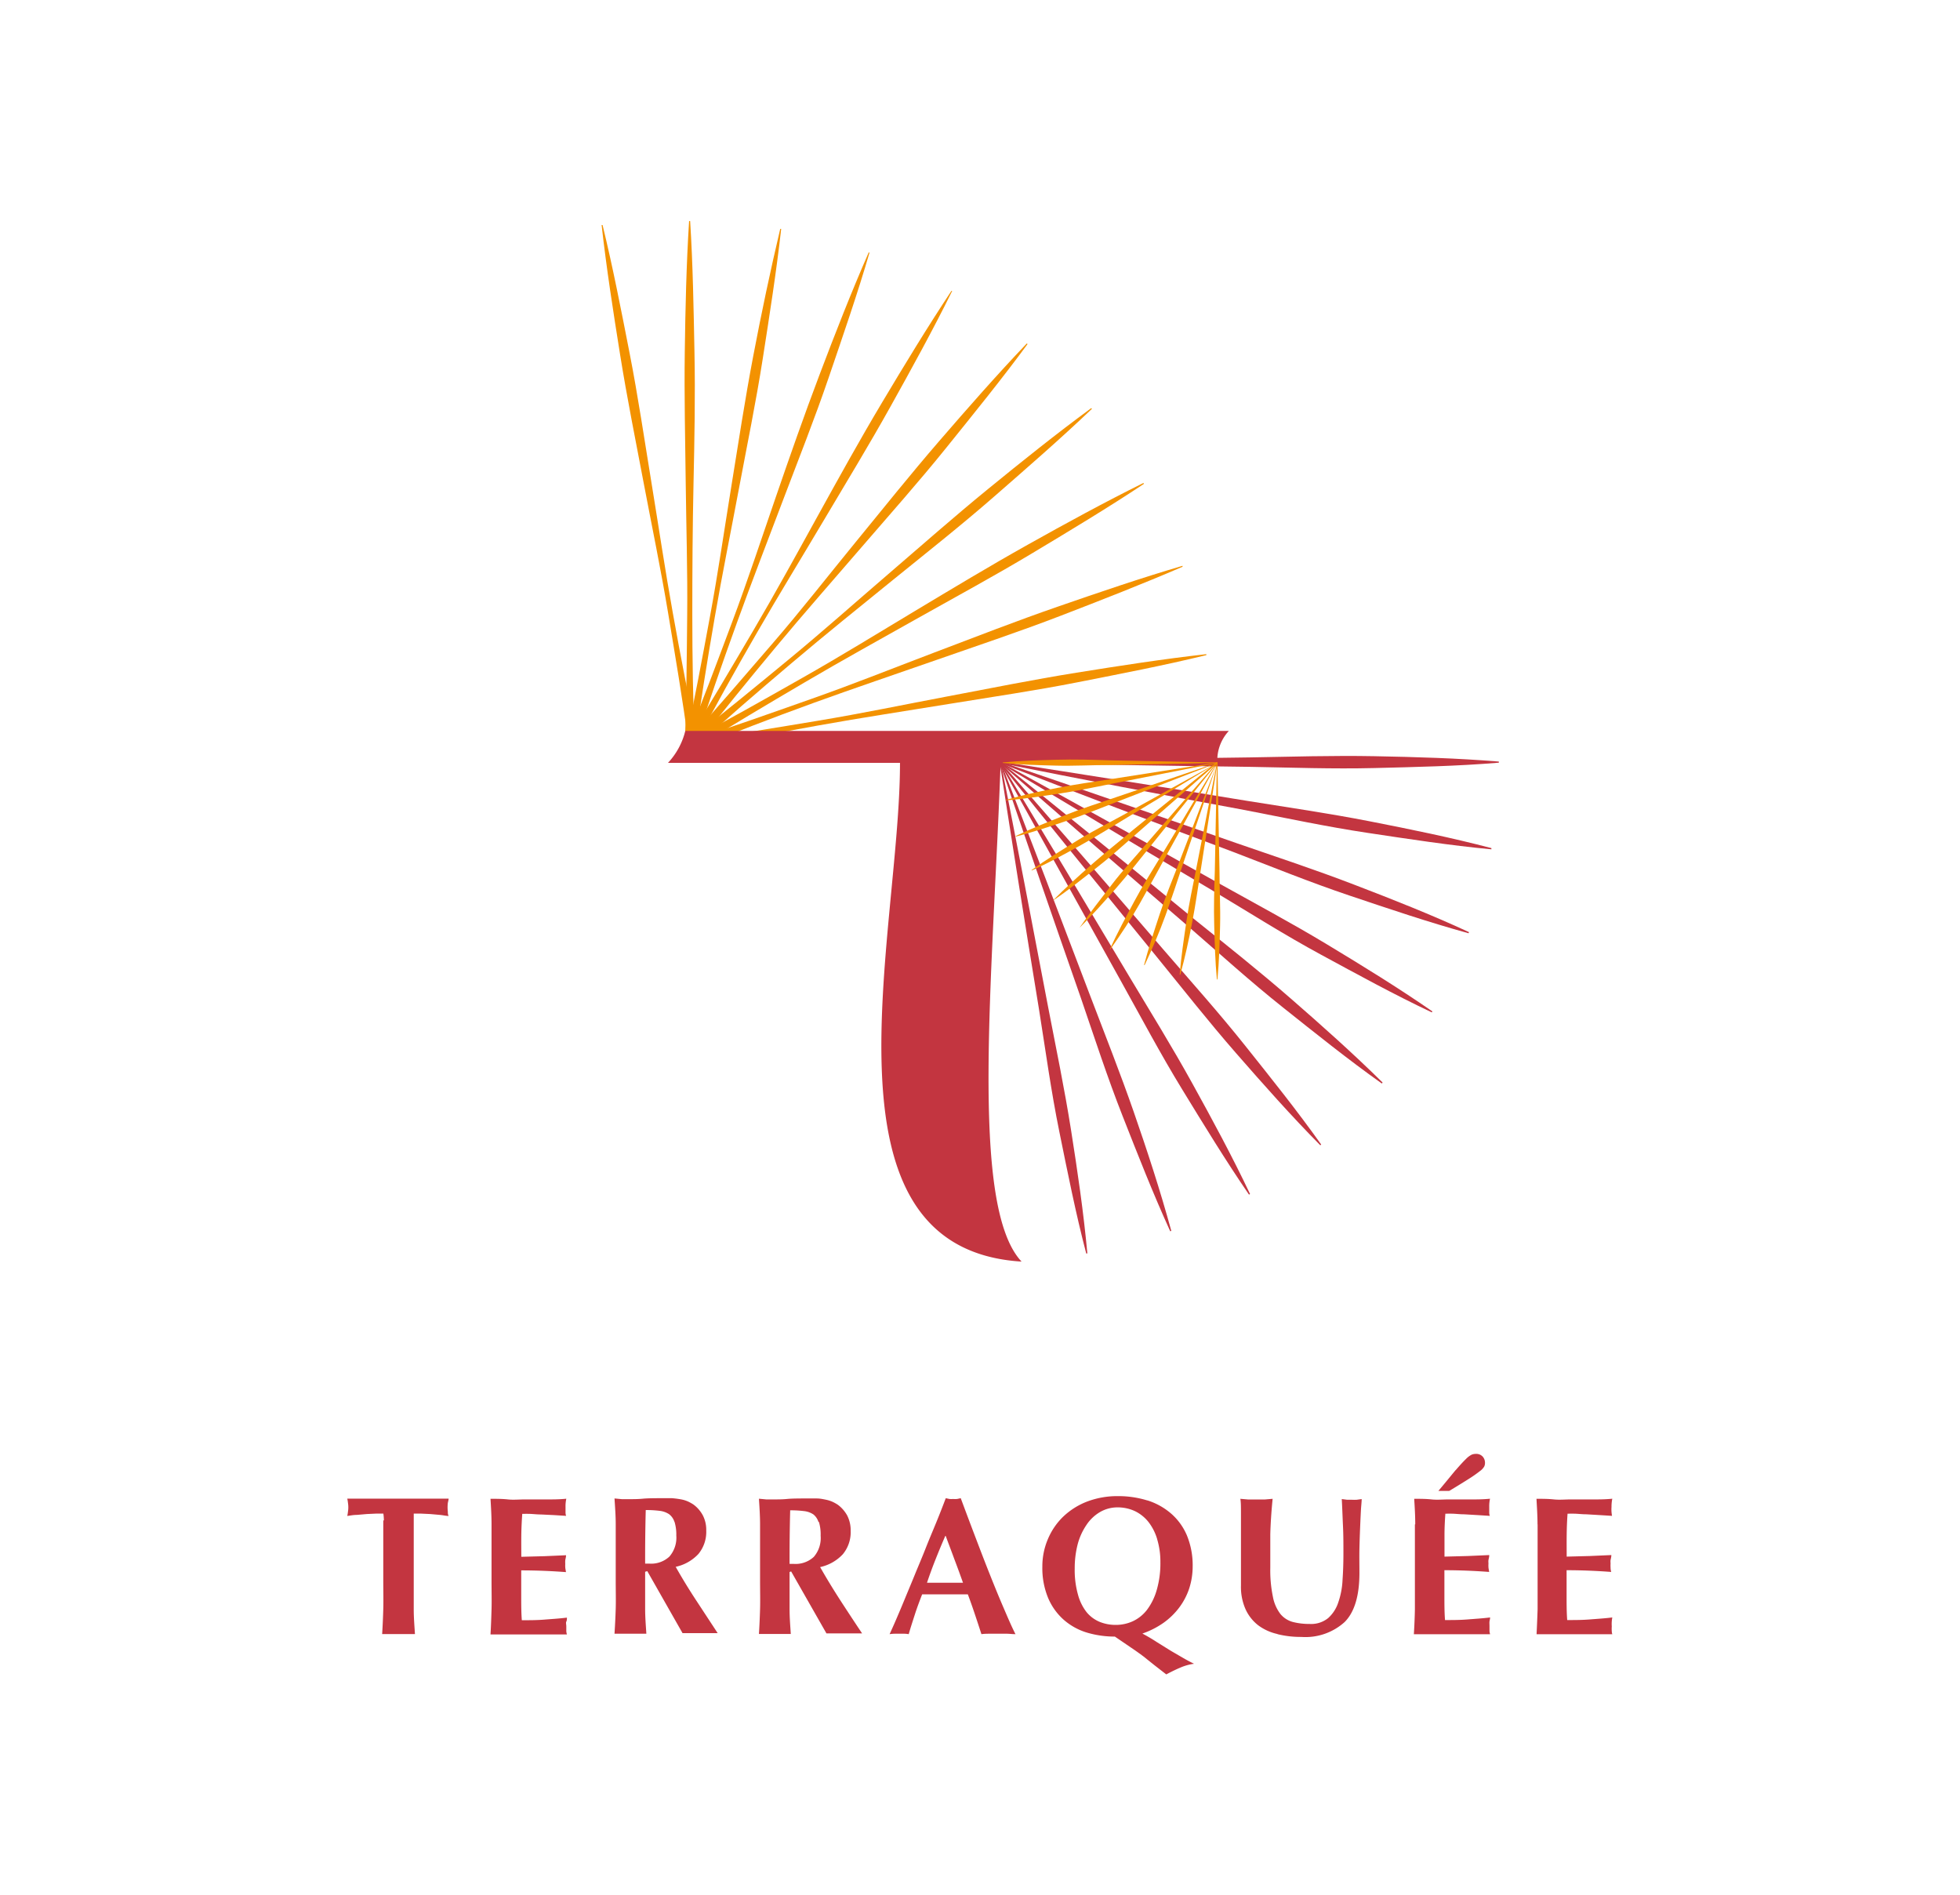 <svg id="Calque_1" data-name="Calque 1" xmlns="http://www.w3.org/2000/svg" viewBox="0 0 226.49 218.99"><defs><style>.cls-1{fill:#c33540;}.cls-2{fill:#f39200;}</style></defs><title>logo-terraquee-couleur</title><path class="cls-1" d="M44.36,175.69a5.76,5.76,0,0,0-.06-.79c-.23,0-.51,0-.84,0l-1.07.05-1.16.1c-.4,0-.76.08-1.1.12a4.33,4.33,0,0,0,.08-.5,3.14,3.14,0,0,0,0-1,4,4,0,0,0-.08-.5l1.4,0,1.28,0,1.41,0h3.66l1.4,0,1.25,0,1.31,0c0,.16-.06.33-.09.5a4.18,4.18,0,0,0,0,1c0,.17,0,.33.09.5-.31,0-.65-.09-1-.12l-1.13-.1-1.06-.05c-.33,0-.61,0-.84,0,0,.07,0,.18,0,.31s0,.3,0,.48v6.9c0,1.26,0,2.38,0,3.35s.08,1.94.14,2.88c-.26,0-.54,0-.84,0H45c-.3,0-.59,0-.84,0,.06-.94.1-1.89.13-2.88s0-2.09,0-3.35V176.9c0-.44,0-.84,0-1.21"/><path class="cls-1" d="M56.8,176.14c0-1-.06-2-.12-2.95.69,0,1.36,0,2,.07s1.34,0,2,0c1.13,0,2.12,0,3,0s1.46-.05,1.76-.08a4.07,4.07,0,0,0-.09.95c0,.25,0,.44,0,.57s0,.29.07.46l-1.44-.09L62.52,175c-.49,0-.94-.06-1.33-.07s-.68,0-.84,0c-.06.83-.1,1.66-.11,2.48s0,1.64,0,2.48l2.68-.07,2.49-.11c0,.25-.08.45-.09.59a3,3,0,0,0,0,.43,2.31,2.31,0,0,0,0,.37c0,.13.05.32.08.56-1.73-.13-3.45-.2-5.17-.2,0,.48,0,1,0,1.46s0,1,0,1.45c0,1,0,1.94.07,2.85.86,0,1.73,0,2.59-.07s1.74-.12,2.62-.23c0,.17,0,.32-.07.46s0,.32,0,.57,0,.43,0,.56a2.15,2.15,0,0,0,.07.35l-1.51,0H57.13l-.45,0c.06-.94.09-1.9.12-2.88s0-2.1,0-3.36v-3.1c0-1.26,0-2.38,0-3.35"/><path class="cls-1" d="M77.94,175.87a1.8,1.8,0,0,0-.62-.9,2.47,2.47,0,0,0-1.1-.39,12.16,12.16,0,0,0-1.6-.09q-.08,3.09-.07,6.19l.26,0h.24a3.09,3.09,0,0,0,2.3-.81,3.33,3.33,0,0,0,.8-2.44,5,5,0,0,0-.21-1.6m-3.39,5.79v.93c0,1.26,0,2.38,0,3.36s.08,1.93.14,2.87c-.26,0-.54,0-.84,0h-2c-.3,0-.58,0-.84,0,.06-.94.11-1.9.14-2.87s0-2.1,0-3.36v-3.1c0-1.26,0-2.37,0-3.35s-.08-2-.14-2.95l.84.08c.31,0,.65,0,1,0s.87,0,1.4-.05,1.17-.06,1.94-.06c.58,0,1.07,0,1.48,0a10.66,10.66,0,0,1,1.06.14,3.5,3.5,0,0,1,.77.24,4.82,4.82,0,0,1,.63.35,3.77,3.77,0,0,1,1.08,1.24,3.64,3.64,0,0,1,.4,1.77,4,4,0,0,1-.91,2.71,5.05,5.05,0,0,1-2.62,1.48q1.09,1.93,2.35,3.85t2.5,3.81c-.35,0-.69,0-1,0H79.87c-.35,0-.69,0-1,0l-4.07-7.16Z"/><path class="cls-1" d="M94.58,175.87A1.82,1.82,0,0,0,94,175a2.39,2.39,0,0,0-1.09-.39,12.26,12.26,0,0,0-1.6-.09q-.08,3.09-.07,6.19l.26,0h.24a3.09,3.09,0,0,0,2.3-.81,3.33,3.33,0,0,0,.79-2.44,5,5,0,0,0-.2-1.6m-3.39,5.79v.93c0,1.26,0,2.38,0,3.36s.08,1.93.14,2.87c-.26,0-.54,0-.84,0h-2c-.3,0-.58,0-.84,0,.06-.94.1-1.9.13-2.87s0-2.1,0-3.36v-3.1c0-1.26,0-2.37,0-3.35s-.07-2-.13-2.95l.84.08c.3,0,.64,0,1,0s.87,0,1.39-.05,1.18-.06,1.95-.06c.58,0,1.07,0,1.48,0s.76.08,1.06.14a3.68,3.68,0,0,1,.77.24,4.82,4.82,0,0,1,.63.35,3.89,3.89,0,0,1,1.08,1.24,3.76,3.76,0,0,1,.4,1.77,4,4,0,0,1-.91,2.71,5.05,5.05,0,0,1-2.62,1.48q1.1,1.93,2.34,3.85c.84,1.29,1.67,2.56,2.51,3.81-.35,0-.69,0-1,0H96.5c-.34,0-.69,0-1,0l-4.08-7.16Z"/><path class="cls-1" d="M109.24,177.47c-.4.91-.77,1.81-1.12,2.69s-.69,1.8-1,2.73h4.16q-.49-1.39-1-2.73c-.32-.88-.67-1.78-1-2.69m8.06,11.36c-.37,0-.71-.05-1-.05h-1.93c-.33,0-.65,0-1,.05q-.36-1.12-.75-2.28c-.26-.78-.53-1.55-.82-2.32l-1.46,0h-2.64l-1.18,0c-.3.77-.59,1.54-.84,2.32s-.5,1.53-.71,2.28a3.29,3.29,0,0,0-.54-.05h-1.08a4.4,4.4,0,0,0-.59.05c.18-.4.43-.94.73-1.64s.64-1.49,1-2.37.76-1.82,1.17-2.83.84-2,1.26-3.07.82-2,1.23-3,.77-1.93,1.1-2.8l.43.09a3,3,0,0,0,.43,0,3,3,0,0,0,.44,0l.43-.09c.48,1.29,1,2.68,1.56,4.15s1.11,2.92,1.67,4.33,1.11,2.77,1.64,4,1,2.35,1.46,3.24"/><path class="cls-1" d="M133.73,177.89a6,6,0,0,0-1-2,4.48,4.48,0,0,0-1.57-1.27,4.7,4.7,0,0,0-2-.44,4,4,0,0,0-2.08.56,4.78,4.78,0,0,0-1.56,1.51,7.24,7.24,0,0,0-1,2.24,11.08,11.08,0,0,0-.33,2.75,10.47,10.47,0,0,0,.39,3.07,5.6,5.6,0,0,0,1,2,3.88,3.88,0,0,0,1.52,1.11,4.9,4.9,0,0,0,1.82.34,4.74,4.74,0,0,0,2-.43,4.45,4.45,0,0,0,1.63-1.32,7,7,0,0,0,1.11-2.26,11,11,0,0,0,.43-3.23,9,9,0,0,0-.37-2.65m-1.14-4.5a7.72,7.72,0,0,1,2.73,1.51,6.9,6.9,0,0,1,1.84,2.53,9.05,9.05,0,0,1,.67,3.59,8.3,8.3,0,0,1-.4,2.55,7.7,7.7,0,0,1-1.15,2.2,8.28,8.28,0,0,1-1.82,1.77,9.82,9.82,0,0,1-2.44,1.24c.56.3,1.13.63,1.69,1l1.61,1,1.46.85c.45.26.86.47,1.21.64a6.06,6.06,0,0,0-1.55.43c-.5.21-1.06.48-1.66.8l-1.39-1.08-1.25-1c-.43-.32-.9-.66-1.41-1l-1.89-1.29a11.23,11.23,0,0,1-3.19-.45,7.21,7.21,0,0,1-2.67-1.45,7,7,0,0,1-1.84-2.53,9,9,0,0,1-.68-3.65,8,8,0,0,1,.63-3.16,7.82,7.82,0,0,1,1.76-2.6,8.35,8.35,0,0,1,2.75-1.75,9.86,9.86,0,0,1,3.6-.64,11.25,11.25,0,0,1,3.39.5"/><path class="cls-1" d="M147.6,188.81a5.79,5.79,0,0,1-2.2-1,4.92,4.92,0,0,1-1.46-1.84,6.33,6.33,0,0,1-.54-2.75c0-.6,0-1.15,0-1.62s0-.93,0-1.34,0-.8,0-1.18,0-.77,0-1.18c0-1.23,0-2.23,0-3s0-1.33-.07-1.71l.93.08.93,0,.94,0,.93-.08q-.22,2.2-.27,4.11c0,1.26,0,2.55,0,3.86a15,15,0,0,0,.3,3.34,4.68,4.68,0,0,0,.87,2,2.8,2.8,0,0,0,1.43.92,7.56,7.56,0,0,0,1.95.23,3.12,3.12,0,0,0,2.14-.68,4.16,4.16,0,0,0,1.17-1.82,9.18,9.18,0,0,0,.49-2.61c.07-1,.1-2,.1-3.06s0-2.09-.05-3.13-.08-2.08-.14-3.13l.62.08.55,0a5.12,5.12,0,0,0,.56,0l.57-.08c0,.33-.06.78-.09,1.34s-.06,1.21-.09,1.95-.06,1.54-.08,2.43,0,1.83,0,2.81c0,2.64-.57,4.54-1.71,5.68a6.75,6.75,0,0,1-5,1.72,11.28,11.28,0,0,1-2.72-.31"/><path class="cls-1" d="M168.22,169.87c.5-.58.89-1,1.18-1.28a2.48,2.48,0,0,1,.66-.5,1.27,1.27,0,0,1,.47-.09,1,1,0,0,1,.81.32,1.05,1.05,0,0,1,.26.7.94.94,0,0,1-.09.44,1.73,1.73,0,0,1-.5.53,14.37,14.37,0,0,1-1.24.87c-.55.35-1.32.83-2.31,1.42h-1.25c.85-1,1.52-1.84,2-2.41m-4.67,6.27c0-1-.06-2-.12-2.95.69,0,1.36,0,2,.07s1.34,0,2,0q1.7,0,3,0c.87,0,1.46-.05,1.76-.08a4.07,4.07,0,0,0-.09.95c0,.25,0,.44,0,.57s0,.29.07.46l-1.44-.09-1.53-.09c-.49,0-.94-.06-1.33-.07s-.67,0-.84,0c-.06.83-.1,1.66-.1,2.48s0,1.64,0,2.48l2.68-.07,2.49-.11c0,.25-.07.45-.09.59s0,.28,0,.43a2.31,2.31,0,0,0,0,.37c0,.13.05.32.08.56-1.73-.13-3.45-.2-5.17-.2,0,.48,0,1,0,1.46s0,1,0,1.45c0,1,0,1.94.07,2.85.87,0,1.73,0,2.59-.07s1.74-.12,2.62-.23c0,.17-.05.32-.07.46s0,.32,0,.57,0,.43,0,.56a2.15,2.15,0,0,0,.07.35l-1.51,0h-6.85l-.45,0q.09-1.41.12-2.88c0-1,0-2.1,0-3.36v-3.1c0-1.26,0-2.38,0-3.35"/><path class="cls-1" d="M177.67,176.14c0-1-.07-2-.12-2.95.68,0,1.35,0,2,.07s1.34,0,2,0c1.12,0,2.12,0,3,0s1.46-.05,1.76-.08a4.7,4.7,0,0,0-.09.95,4,4,0,0,0,0,.57,4.49,4.49,0,0,0,.06.46l-1.44-.09-1.53-.09c-.49,0-.93-.06-1.33-.07s-.67,0-.84,0c-.06.83-.09,1.66-.1,2.48s0,1.64,0,2.48l2.67-.07,2.49-.11c0,.25-.07.45-.09.59s0,.28,0,.43a2.31,2.31,0,0,0,0,.37c0,.13,0,.32.08.56-1.73-.13-3.45-.2-5.16-.2,0,.48,0,1,0,1.46s0,1,0,1.45c0,1,0,1.94.07,2.85.87,0,1.73,0,2.6-.07s1.74-.12,2.61-.23a4.49,4.49,0,0,0-.06.46,4,4,0,0,0,0,.57,4,4,0,0,0,0,.56,1.48,1.48,0,0,0,.06.35l-1.51,0H178l-.44,0q.07-1.41.12-2.88c0-1,0-2.1,0-3.36v-3.1c0-1.26,0-2.38,0-3.35"/><path class="cls-2" d="M79.69,85.61c5,.2,10.1.24,15.16.28s10.1-.1,15.16-.16,10.1-.19,15.15-.12,10.11.19,15.16.51v.11c-5,.32-10.1.4-15.16.51s-10.1,0-15.15-.12-10.11-.18-15.16-.16-10.11.08-15.16.29Z"/><path class="cls-2" d="M79.59,85.61c5-.67,10-1.51,15-2.34s9.93-1.86,14.9-2.8,9.92-1.94,14.91-2.74,10-1.58,15-2.14l0,.11c-4.92,1.2-9.88,2.15-14.84,3.13s-10,1.71-14.95,2.52-10,1.57-15,2.47-9.94,1.83-14.88,2.92Z"/><path class="cls-2" d="M79.5,85.64c4.82-1.53,9.57-3.23,14.34-4.91s9.46-3.56,14.18-5.35,9.44-3.63,14.21-5.28,9.56-3.29,14.42-4.72l0,.11c-4.64,2-9.36,3.84-14.08,5.66s-9.51,3.41-14.28,5.08-9.56,3.28-14.3,5-9.47,3.54-14.14,5.46Z"/><path class="cls-2" d="M79.41,85.68c4.48-2.34,8.87-4.84,13.27-7.33s8.7-5.14,13-7.72,8.66-5.21,13.07-7.68,8.84-4.89,13.38-7.14l.06.1c-4.22,2.8-8.55,5.4-12.88,8s-8.77,5-13.18,7.48S97.32,76.3,93,78.84,84.25,84,80,86.67Z"/><path class="cls-2" d="M79.32,85.74c4-3.09,7.9-6.31,11.8-9.52s7.68-6.58,11.51-9.87,7.62-6.64,11.54-9.84,7.85-6.35,11.93-9.35l.08.08c-3.67,3.5-7.49,6.81-11.29,10.13S107.11,63.83,103.2,67s-7.86,6.35-11.72,9.62-7.69,6.55-11.42,10Z"/><path class="cls-2" d="M79.25,85.81c3.41-3.74,6.68-7.59,10-11.43s6.41-7.81,9.61-11.72,6.36-7.86,9.66-11.68,6.64-7.63,10.13-11.29l.09.07c-3,4.08-6.19,8-9.36,11.94s-6.53,7.71-9.83,11.54-6.64,7.62-9.87,11.5-6.44,7.8-9.52,11.8Z"/><path class="cls-2" d="M79.2,85.89c2.7-4.27,5.26-8.63,7.83-13s5-8.81,7.43-13.21,4.89-8.85,7.48-13.19,5.21-8.66,8-12.87l.09,0c-2.24,4.54-4.7,9-7.14,13.38s-5.09,8.73-7.67,13.08-5.22,8.65-7.73,13-5,8.79-7.32,13.27Z"/><path class="cls-2" d="M79.15,86c1.93-4.68,3.69-9.41,5.46-14.14s3.36-9.54,5-14.31S92.92,48,94.72,43.25s3.63-9.43,5.66-14.07l.1,0c-1.42,4.86-3.08,9.63-4.71,14.42s-3.5,9.47-5.29,14.2S86.85,67.27,85.14,72s-3.38,9.52-4.91,14.34Z"/><path class="cls-2" d="M79.13,86.08c1.08-4.94,2-9.91,2.92-14.88s1.65-10,2.46-15,1.57-10,2.52-15S89,31.37,90.16,26.45l.11,0c-.56,5-1.35,10-2.13,15S86.33,51.43,85.4,56.4s-1.94,9.92-2.8,14.9-1.68,10-2.35,15Z"/><path class="cls-2" d="M79.12,86.18c.21-5.06.24-10.11.29-15.16s-.11-10.11-.17-15.16-.18-10.11-.11-15.16.18-10.11.5-15.16h.12c.32,5.05.4,10.11.5,15.16s0,10.11-.11,15.16S80,66,80,71s.08,10.1.29,15.16Z"/><path class="cls-2" d="M79.55,85.81c-.67-5-1.52-10-2.35-15s-1.86-9.94-2.8-14.9S72.46,46,71.66,41s-1.58-10-2.14-15l.11,0c1.2,4.92,2.16,9.88,3.13,14.84s1.71,10,2.53,15,1.56,10,2.46,15,1.84,9.94,2.92,14.88Z"/><path class="cls-1" d="M115.65,88.09q2.79,14.14,5.47,28.29c.91,4.72,1.89,9.42,2.64,14.17s1.45,9.49,1.89,14.29l-.13,0c-1.22-4.66-2.15-9.37-3.11-14.08s-1.6-9.46-2.36-14.21q-2.33-14.2-4.53-28.45Z"/><path class="cls-1" d="M115.65,88.08q5.2,13.44,10.3,26.91c1.71,4.49,3.5,9,5.06,13.49s3.07,9.1,4.34,13.75l-.12.05c-2-4.38-3.75-8.86-5.51-13.33s-3.23-9-4.8-13.58q-4.76-13.61-9.4-27.24Z"/><path class="cls-1" d="M115.64,88.07q7.45,12.33,14.82,24.71c2.47,4.12,5,8.21,7.32,12.41s4.61,8.43,6.67,12.78l-.12.07c-2.74-4-5.22-8.07-7.73-12.17s-4.75-8.34-7.09-12.54q-7-12.57-14-25.19Z"/><path class="cls-1" d="M115.63,88.06q9.5,10.85,18.89,21.76c3.14,3.64,6.35,7.22,9.36,11s6,7.5,8.79,11.43l-.1.09c-3.39-3.43-6.55-7-9.73-10.64s-6.13-7.4-9.16-11.12q-9.12-11.16-18.15-22.38Z"/><path class="cls-1" d="M115.63,88.05q11.22,9,22.37,18.16c3.73,3,7.51,6,11.13,9.15s7.21,6.35,10.64,9.73l-.09.11c-3.93-2.79-7.67-5.8-11.43-8.79s-7.32-6.22-10.95-9.37q-10.92-9.39-21.76-18.88Z"/><path class="cls-1" d="M115.62,88.05q12.62,6.95,25.19,14c4.19,2.34,8.43,4.6,12.54,7.08s8.21,5,12.17,7.74l-.07.11c-4.36-2.06-8.56-4.37-12.79-6.66s-8.28-4.86-12.4-7.33q-12.39-7.35-24.71-14.81Z"/><path class="cls-1" d="M115.6,88q13.65,4.65,27.24,9.41c4.54,1.57,9.1,3.07,13.58,4.79s9,3.5,13.33,5.51l-.05.13c-4.64-1.28-9.19-2.82-13.74-4.35s-9-3.34-13.49-5.06Q129,93.39,115.56,88.17Z"/><path class="cls-1" d="M115.59,88q14.25,2.2,28.46,4.53c4.74.76,9.5,1.45,14.21,2.37s9.42,1.88,14.08,3.1l0,.14c-4.8-.45-9.55-1.19-14.3-1.9s-9.44-1.72-14.16-2.63Q129.7,91,115.57,88.17Z"/><path class="cls-1" d="M115.58,88q14.4-.3,28.81-.48c4.8-.08,9.61-.23,14.41-.14s9.6.23,14.4.62v.13c-4.8.4-9.6.5-14.4.62s-9.61-.06-14.41-.14q-14.4-.18-28.81-.48Z"/><path class="cls-1" d="M104,88.15H77.19a8.32,8.32,0,0,0,2-3.69H142a5,5,0,0,0-1.33,3.64H115.63c-.87,24.55-3.66,51.23,2.42,57.68C93.73,144.27,104,108,104,88.15"/><path class="cls-2" d="M140.65,88.16l-12.39.24c-2.06,0-4.13.12-6.19.07s-4.13-.11-6.19-.31V88.1c2.06-.2,4.12-.25,6.19-.31s4.13,0,6.19.07l12.39.24Z"/><path class="cls-2" d="M140.66,88.16l-12.16,2.4c-2,.39-4,.83-6.09,1.14s-4.08.62-6.15.78v-.06c2-.56,4-1,6-1.39s4.07-.69,6.11-1l12.25-1.92Z"/><path class="cls-2" d="M140.66,88.16,129.1,92.64c-1.92.74-3.84,1.52-5.79,2.19s-3.92,1.31-5.93,1.84l0-.07c1.87-.89,3.79-1.65,5.71-2.41s3.89-1.39,5.85-2.06l11.72-4Z"/><path class="cls-2" d="M140.67,88.16l-10.61,6.42c-1.77,1.07-3.52,2.17-5.33,3.17s-3.63,2-5.52,2.84l0-.06c1.69-1.2,3.45-2.28,5.21-3.37s3.59-2,5.4-3l10.84-6Z"/><path class="cls-2" d="M140.67,88.16l-9.33,8.17c-1.56,1.36-3.09,2.75-4.7,4s-3.24,2.58-5,3.76l0,0c1.46-1.49,3-2.86,4.55-4.23s3.18-2.64,4.79-4l9.64-7.81Z"/><path class="cls-2" d="M140.68,88.15l-7.78,9.68c-1.3,1.61-2.57,3.25-3.93,4.8s-2.74,3.11-4.22,4.57l0,0c1.18-1.72,2.47-3.34,3.74-5s2.68-3.16,4-4.72l8.15-9.37Z"/><path class="cls-2" d="M140.68,88.15l-6,10.88c-1,1.82-2,3.65-3,5.42s-2.16,3.53-3.37,5.23l-.06,0c.87-1.9,1.86-3.72,2.83-5.54s2.09-3.57,3.16-5.35l6.4-10.65Z"/><path class="cls-2" d="M140.68,88.14l-4,11.77c-.67,2-1.3,3.93-2,5.86s-1.52,3.86-2.41,5.74l-.07,0c.53-2,1.19-4,1.83-5.94s1.44-3.89,2.19-5.82l4.46-11.6Z"/><path class="cls-2" d="M140.68,88.14l-1.91,12.28c-.32,2-.61,4.1-1,6.13s-.83,4.07-1.38,6.07h-.07c.17-2.07.48-4.12.78-6.17s.74-4.08,1.14-6.11l2.39-12.21Z"/><path class="cls-2" d="M140.68,88.09l.24,12.55c0,2.09.12,4.18.07,6.27s-.11,4.18-.31,6.27h-.06c-.2-2.09-.25-4.18-.31-6.27s0-4.18.07-6.27l.24-12.55Z"/></svg>